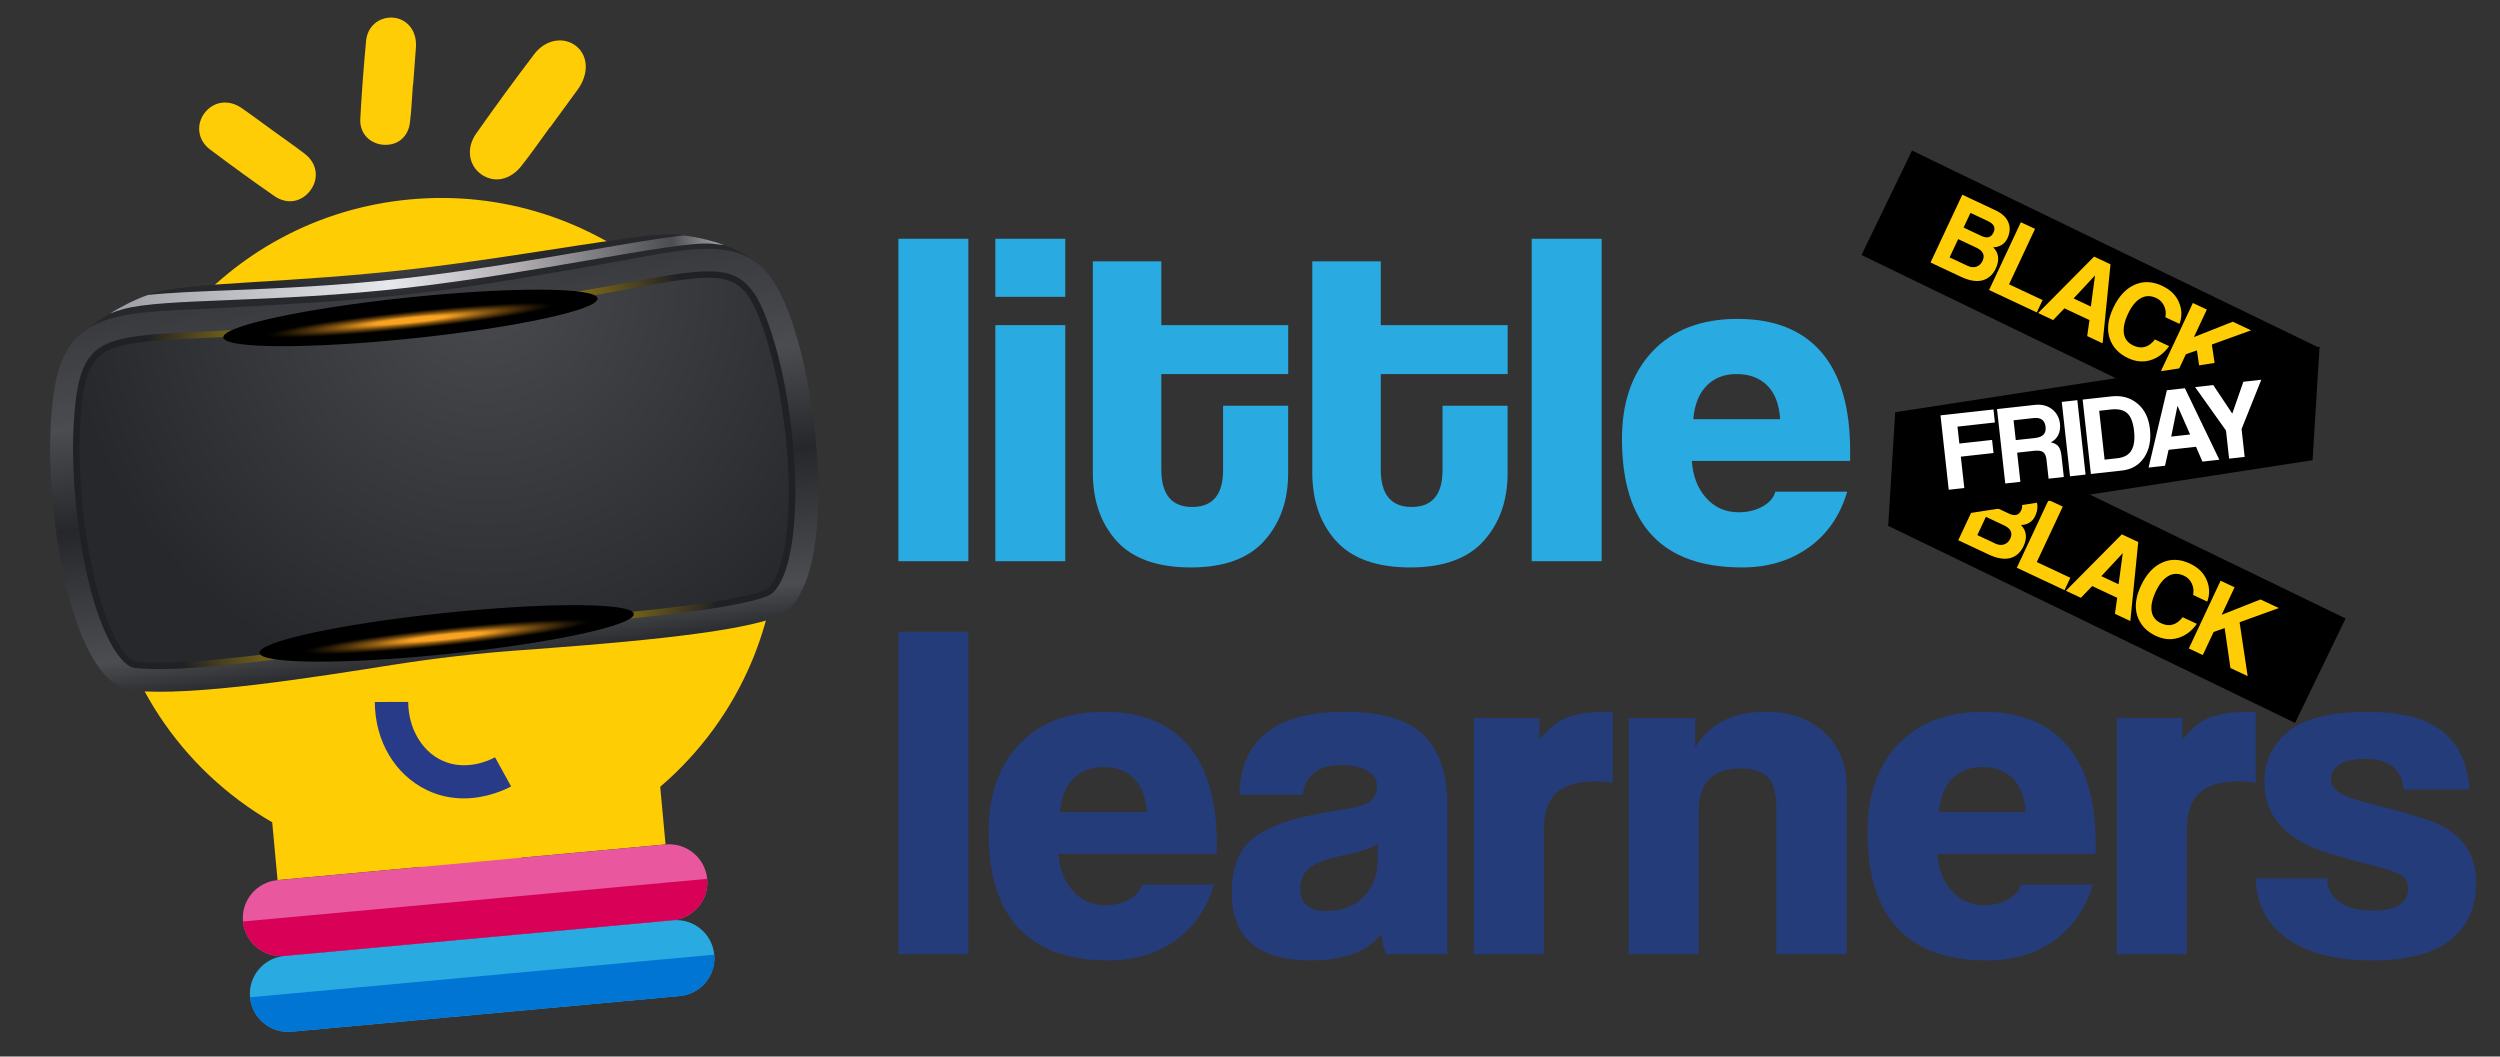 <svg xmlns="http://www.w3.org/2000/svg" fill="none" viewBox="0 0 840 355" height="355" width="840">
<rect x="0" y="0" width="840" height="355" fill="#333333" stroke="none"/>
<g clip-path="url(#clip0_685_866)">
<path fill="black" d="M779.225 116.84L642.443 50.578L625.463 85.68L762.245 151.942L779.225 116.84Z"></path>
<path fill="#FFCD05" d="M655.065 86.482L661.096 89.314C662.17 89.818 663.154 89.918 664.05 89.613C664.979 89.296 665.669 88.657 666.119 87.697C667.02 85.776 666.328 84.28 664.043 83.207L657.943 80.343L655.065 86.482ZM667.799 74.216L662.076 71.529L659.761 76.467L665.757 79.283C667.676 80.184 669.022 79.812 669.794 78.165C670.201 77.296 670.245 76.55 669.924 75.925C669.627 75.311 668.918 74.741 667.799 74.216ZM658.902 93.012L648.656 88.201L659.334 65.428L670.539 70.69C672.732 71.72 674.16 73.074 674.823 74.752C675.496 76.407 675.383 78.195 674.482 80.116C674.032 81.076 673.362 81.821 672.472 82.352C671.593 82.86 670.673 83.097 669.712 83.065C671.612 85.017 671.903 87.4 670.584 90.212C669.587 92.338 668.085 93.669 666.078 94.206C664.081 94.719 661.689 94.321 658.902 93.012ZM684.371 104.971L668.333 97.441L679.011 74.668L683.774 76.904L675.042 95.527L686.316 100.821L684.371 104.971ZM702.524 102.991L703.925 92.601L703.891 92.585L696.733 100.272L702.524 102.991ZM706.472 115.348L701.298 112.919L702.062 107.544L693.666 103.602L689.852 107.545L684.815 105.179L703.614 86.22L709.131 88.811L706.472 115.348ZM724.06 114.066L728.824 116.302C727.111 118.706 725.022 120.278 722.557 121.018C720.115 121.768 717.591 121.532 714.987 120.309C711.88 118.85 709.827 116.631 708.827 113.65C707.86 110.658 708.267 107.264 710.047 103.468C711.848 99.627 714.216 97.043 717.152 95.715C720.088 94.388 723.19 94.491 726.456 96.025C729.221 97.323 731.107 99.157 732.114 101.527C733.144 103.907 733.216 106.34 732.329 108.826L727.566 106.589C727.836 105.181 727.685 103.897 727.114 102.736C726.554 101.553 725.703 100.693 724.561 100.157C722.642 99.255 720.859 99.283 719.212 100.239C717.599 101.184 716.197 102.925 715.007 105.463C713.806 108.023 713.347 110.221 713.63 112.056C713.913 113.89 714.968 115.237 716.795 116.095C719.56 117.393 721.981 116.716 724.06 114.066ZM745.899 133.861L740.108 131.141L738.165 117.717L734.455 119.03L730.821 126.781L726.126 124.577L736.804 101.804L741.499 104.008L737.157 113.268L750.202 108.095L756.371 110.991L743.18 115.761L745.899 133.861Z"></path>
<path fill="black" d="M788.122 207.808L651.34 141.547L634.36 176.649L771.141 242.91L788.122 207.808Z"></path>
<path fill="#FFCD05" d="M664.383 179.798L670.414 182.63C671.488 183.134 672.473 183.234 673.368 182.929C674.298 182.612 674.987 181.973 675.438 181.013C676.338 179.093 675.646 177.596 673.361 176.523L667.262 173.659L664.383 179.798ZM677.117 167.532L671.395 164.845L669.079 169.784L675.076 172.6C676.995 173.5 678.34 173.128 679.112 171.482C679.519 170.613 679.563 169.866 679.242 169.242C678.945 168.628 678.237 168.058 677.117 167.532ZM668.22 186.328L657.974 181.518L668.652 158.745L679.858 164.006C682.051 165.036 683.478 166.39 684.141 168.068C684.814 169.724 684.701 171.511 683.8 173.432C683.35 174.392 682.68 175.138 681.79 175.668C680.911 176.176 679.991 176.414 679.031 176.381C680.931 178.334 681.221 180.716 679.903 183.528C678.906 185.655 677.403 186.986 675.396 187.522C673.399 188.035 671.008 187.637 668.22 186.328ZM693.689 198.287L677.652 190.757L688.329 167.984L693.092 170.221L684.361 188.844L695.635 194.137L693.689 198.287ZM711.843 196.308L713.243 185.918L713.209 185.902L706.051 193.588L711.843 196.308ZM715.791 208.665L710.616 206.235L711.38 200.861L702.985 196.919L699.171 200.861L694.134 198.496L712.933 179.536L718.449 182.127L715.791 208.665ZM733.379 207.382L738.142 209.619C736.429 212.023 734.34 213.594 731.875 214.334C729.433 215.084 726.91 214.848 724.305 213.625C721.198 212.166 719.145 209.947 718.145 206.967C717.178 203.974 717.585 200.58 719.365 196.785C721.166 192.944 723.535 190.359 726.471 189.032C729.407 187.704 732.508 187.807 735.775 189.341C738.539 190.639 740.425 192.473 741.432 194.843C742.462 197.224 742.534 199.657 741.647 202.142L736.884 199.905C737.154 198.498 737.003 197.213 736.433 196.053C735.873 194.869 735.022 194.009 733.88 193.473C731.96 192.572 730.177 192.599 728.531 193.556C726.917 194.5 725.515 196.241 724.325 198.779C723.125 201.34 722.666 203.538 722.948 205.372C723.231 207.207 724.286 208.553 726.114 209.411C728.878 210.709 731.3 210.032 733.379 207.382ZM755.217 227.177L749.426 224.458L747.483 211.034L743.773 212.346L740.139 220.097L735.445 217.893L746.122 195.12L750.817 197.325L746.475 206.585L759.521 201.412L765.689 204.308L752.498 209.078L755.217 227.177Z"></path>
<path fill="black" d="M636.789 138.5L779.377 116.502L777.028 154.623L634.441 176.621L636.789 138.5Z"></path>
<path fill="white" d="M669.821 152.218L658.835 153.437L660.003 163.98L654.773 164.56L652.005 139.559L669.801 137.584L670.284 141.952L657.718 143.346L658.348 149.032L669.334 147.813L669.821 152.218ZM683.293 140.47L676.559 141.217L677.297 147.882L683.843 147.155C686.401 146.871 687.558 145.625 687.314 143.416C687.066 141.182 685.726 140.2 683.293 140.47ZM693.445 160.268L688.328 160.836L687.615 154.398C687.479 153.167 687.095 152.334 686.463 151.896C685.855 151.455 684.812 151.316 683.331 151.481L677.764 152.099L678.847 161.888L673.768 162.452L671 137.451L683.679 136.044C685.961 135.79 687.88 136.263 689.435 137.463C691.014 138.66 691.921 140.312 692.155 142.421C692.304 143.776 692.112 145.018 691.576 146.145C691.038 147.246 690.204 148.076 689.072 148.633C690.24 148.859 691.089 149.311 691.621 149.989C692.153 150.667 692.5 151.733 692.661 153.19L693.445 160.268ZM700.748 159.457L695.519 160.038L692.751 135.037L697.98 134.456L700.748 159.457ZM707.144 154.441L711.471 153.961C713.729 153.71 715.293 152.825 716.166 151.305C717.064 149.782 717.355 147.59 717.038 144.729C716.724 141.892 715.961 139.932 714.749 138.846C713.559 137.733 711.71 137.316 709.202 137.594L705.327 138.024L707.144 154.441ZM712.996 158.099L702.536 159.259L699.768 134.258L709.437 133.185C712.874 132.803 715.78 133.599 718.157 135.571C720.558 137.541 721.966 140.396 722.38 144.136C722.803 147.951 722.154 151.149 720.433 153.728C718.711 156.283 716.231 157.739 712.996 158.099ZM735.884 145.991L731.66 136.397L731.623 136.402L729.525 146.697L735.884 145.991ZM745.696 154.469L740.015 155.099L737.864 150.116L728.646 151.139L727.449 156.494L721.918 157.108L728.067 131.117L734.124 130.445L745.696 154.469ZM754.208 153.524L748.979 154.105L747.932 144.654L737.557 130.064L743.652 129.387L750.045 138.969L753.773 128.264L759.793 127.596L753.17 144.148L754.208 153.524Z"></path>
</g>
<path fill="#FFCD04" d="M260.788 168.652C255.045 106.8 199.981 61.287 137.786 67C75.591 72.712 29.851 127.485 35.594 189.337C39.101 227.015 60.905 258.631 91.462 276.292L93.259 295.698L141.367 291.279C147.022 291.614 152.765 291.526 158.581 290.988C164.398 290.451 170.068 289.491 175.562 288.139L223.626 283.72L221.829 264.358C248.659 241.42 264.295 206.344 260.788 168.637"></path>
<path fill="#E9579F" d="M225.994 309.207L95.627 321.185C88.554 321.839 82.3 316.664 81.642 309.628C80.984 302.593 86.187 296.371 93.26 295.717L223.627 283.739C230.7 283.085 236.954 288.26 237.612 295.296C238.269 302.331 233.067 308.553 225.994 309.207Z"></path>
<path fill="#29ABE2" d="M228.363 334.672L97.996 346.65C90.923 347.304 84.669 342.129 84.011 335.093C83.353 328.058 88.556 321.836 95.629 321.182L225.996 309.204C233.069 308.55 239.323 313.725 239.981 320.761C240.639 327.796 235.436 334.018 228.363 334.672Z"></path>
<path fill="#D80057" d="M95.628 321.18L225.995 309.202C233.068 308.548 238.27 302.327 237.612 295.291L81.643 309.624C82.3 316.659 88.555 321.834 95.628 321.18Z"></path>
<path fill="#0075D4" d="M97.989 346.649L228.356 334.671C235.429 334.017 240.631 327.795 239.974 320.76L84.004 335.092C84.662 342.128 90.916 347.303 97.989 346.649Z"></path>
<path fill="white" d="M135.593 171.763C135.593 200.429 112.226 223.658 83.423 223.658C54.62 223.658 31.238 200.414 31.238 171.763C31.238 143.113 54.591 119.869 83.409 119.869C112.226 119.869 135.579 143.113 135.579 171.763"></path>
<path fill="#283B89" d="M83.413 229.242C51.555 229.242 25.631 203.454 25.631 171.765C25.631 140.076 51.555 114.289 83.413 114.289C115.27 114.289 141.194 140.076 141.194 171.765C141.194 203.454 115.27 229.242 83.413 229.242ZM83.413 125.438C57.737 125.438 36.854 146.211 36.854 171.751C36.854 197.291 57.737 218.063 83.413 218.063C109.089 218.063 129.971 197.291 129.971 171.751C129.971 146.211 109.089 125.438 83.413 125.438Z"></path>
<path fill="white" d="M259.618 153.697C259.618 182.363 236.251 205.591 207.448 205.591C178.644 205.591 155.277 182.363 155.277 153.697C155.277 125.032 178.63 101.803 207.448 101.803C236.265 101.803 259.618 125.046 259.618 153.697Z"></path>
<path fill="#283B89" d="M207.448 211.189C175.59 211.189 149.666 185.402 149.666 153.713C149.666 122.024 175.59 96.236 207.448 96.236C239.305 96.236 265.23 122.024 265.23 153.713C265.23 185.402 239.305 211.189 207.448 211.189ZM207.448 107.386C181.772 107.386 160.889 128.158 160.889 153.698C160.889 179.238 181.772 200.01 207.448 200.01C233.124 200.01 254.006 179.238 254.006 153.698C254.006 128.158 233.124 107.386 207.448 107.386Z"></path>
<path fill="white" d="M237.363 150.569C237.363 160.453 229.296 168.477 219.359 168.477C209.422 168.477 201.355 160.468 201.355 150.569C201.355 140.67 209.422 132.66 219.359 132.66C229.296 132.66 237.363 140.684 237.363 150.569Z"></path>
<path fill="#283B89" d="M219.362 174.061C206.341 174.061 195.746 163.522 195.746 150.571C195.746 137.619 206.341 127.08 219.362 127.08C232.382 127.08 242.977 137.619 242.977 150.571C242.977 163.522 232.382 174.061 219.362 174.061ZM219.362 138.244C212.522 138.244 206.969 143.768 206.969 150.571C206.969 157.374 212.522 162.897 219.362 162.897C226.201 162.897 231.754 157.374 231.754 150.571C231.754 143.768 226.201 138.244 219.362 138.244Z"></path>
<path fill="white" d="M111.982 168.463C111.982 178.348 103.916 186.372 93.978 186.372C84.041 186.372 75.975 178.363 75.975 168.463C75.975 158.564 84.041 150.555 93.978 150.555C103.916 150.555 111.982 158.579 111.982 168.463Z"></path>
<path fill="#283B89" d="M93.973 191.96C80.952 191.96 70.357 181.421 70.357 168.469C70.357 155.517 80.952 144.979 93.973 144.979C106.993 144.979 117.588 155.517 117.588 168.469C117.588 181.421 106.993 191.96 93.973 191.96ZM93.973 156.142C87.134 156.142 81.581 161.666 81.581 168.469C81.581 175.272 87.134 180.796 93.973 180.796C100.812 180.796 106.365 175.272 106.365 168.469C106.365 161.666 100.812 156.142 93.973 156.142Z"></path>
<path fill="#283B89" d="M155.793 268.258C151.979 268.258 147.799 267.545 143.561 265.525C132.733 260.379 125.981 249.012 125.938 235.871L137.161 235.842C137.19 244.52 141.589 252.224 148.398 255.466C156.582 259.361 164.766 255.306 166.329 254.448L171.736 264.231C170.114 265.118 163.786 268.258 155.807 268.258"></path>
<path fill="#FFCD05" d="M91.959 44.081C95.437 46.611 98.989 49.053 102.393 51.669C106.514 54.824 107.26 59.853 104.381 63.851C101.458 67.892 96.519 68.88 92.164 65.857C84.843 60.769 77.609 55.536 70.492 50.157C66.386 47.047 65.816 41.756 68.782 37.904C71.749 34.051 76.849 33.31 81.116 36.261C84.784 38.79 88.35 41.479 91.974 44.096"></path>
<path fill="#FFCD05" d="M184.755 42.77C181.554 47.145 178.5 51.622 175.11 55.852C171.267 60.649 165.845 61.565 161.622 58.512C157.471 55.503 156.551 49.791 159.985 44.892C166.327 35.865 172.845 26.969 179.509 18.189C183.133 13.406 188.934 12.287 193.07 15.107C197.366 18.029 198.053 23.901 194.707 29.207C194.502 29.541 194.297 29.861 194.064 30.167C190.98 34.382 187.897 38.598 184.813 42.813C184.799 42.799 184.769 42.784 184.755 42.77Z"></path>
<path fill="#FFCD05" d="M138.753 28.305C138.431 32.623 138.27 36.954 137.73 41.242C137.13 46.112 133.462 48.99 128.815 48.641C124.241 48.307 120.807 44.775 121.056 40.007C121.523 31.212 122.195 22.418 123.014 13.653C123.467 8.87 127.31 5.716 131.782 5.919C136.429 6.138 139.761 9.873 139.776 14.888C139.776 15.194 139.776 15.513 139.761 15.819C139.454 19.976 139.133 24.148 138.826 28.305C138.796 28.305 138.782 28.305 138.753 28.305Z"></path>
<path fill="#29ABE2" d="M325.366 188.565H301.867V80.227H325.366V188.565Z"></path>
<path fill="#29ABE2" d="M357.934 99.734H334.436V80.227H357.934V99.734ZM357.934 188.565H334.436V109.241H357.934V188.565Z"></path>
<path fill="#29ABE2" d="M432.821 136.339V158.914C432.821 168.159 430.146 175.761 424.798 181.721C419.449 187.681 411.207 190.661 400.086 190.661C388.966 190.661 380.563 187.71 375.214 181.794C369.866 175.878 367.191 168.203 367.191 158.74V87.803H390.208V109.244H432.835V125.684H390.208V157.766C390.208 166.153 393.671 170.339 400.583 170.339C407.495 170.339 410.959 166.197 410.959 157.926V136.325H432.835L432.821 136.339Z"></path>
<path fill="#29ABE2" d="M506.555 136.339V158.914C506.555 168.159 503.881 175.761 498.532 181.721C493.184 187.681 484.942 190.661 473.821 190.661C462.7 190.661 454.297 187.71 448.949 181.794C443.6 175.878 440.926 168.203 440.926 158.74V87.803H463.942V109.244H506.57V125.684H463.942V157.766C463.942 166.153 467.405 170.339 474.318 170.339C481.23 170.339 484.693 166.197 484.693 157.926V136.325H506.57L506.555 136.339Z"></path>
<path fill="#29ABE2" d="M538.153 188.565H514.654V80.227H538.153V188.565Z"></path>
<path fill="#29ABE2" d="M621.628 154.871H568.464C568.786 159.93 570.379 164.058 573.243 167.285C576.107 170.512 579.746 172.125 584.188 172.125C587.213 172.125 589.888 171.486 592.211 170.192C594.535 168.898 595.967 167.241 596.508 165.192H620.664C618.282 173.245 613.956 179.51 607.702 183.972C601.432 188.435 593.98 190.659 585.343 190.659C558.439 190.659 544.98 176.254 544.98 147.457C544.98 135.102 548.415 125.29 555.268 118.036C562.122 110.782 571.665 107.148 583.882 107.148C596.098 107.148 605.568 110.884 611.998 118.356C618.428 125.827 621.643 136.875 621.643 151.484V154.871H621.628ZM568.961 140.843H598.13C597.808 135.799 596.347 132.005 593.746 129.476C591.159 126.947 587.754 125.682 583.531 125.682C579.308 125.682 576.078 126.976 573.477 129.549C570.89 132.122 569.37 135.887 568.947 140.829L568.961 140.843Z"></path>
<path fill="#253C7A" d="M325.366 320.604H301.867V212.266H325.366V320.604Z"></path>
<path fill="#253C7A" d="M408.836 286.91H355.672C355.994 291.969 357.587 296.097 360.451 299.324C363.315 302.551 366.954 304.164 371.396 304.164C374.421 304.164 377.096 303.525 379.419 302.231C381.743 300.937 383.175 299.28 383.716 297.231H407.872C405.49 305.284 401.164 311.549 394.91 316.012C388.64 320.474 381.187 322.698 372.536 322.698C345.633 322.698 332.174 308.293 332.174 279.496C332.174 267.141 335.608 257.329 342.462 250.075C349.315 242.822 358.858 239.188 371.075 239.188C383.292 239.188 392.761 242.923 399.191 250.395C405.621 257.867 408.836 268.914 408.836 283.523V286.91ZM356.169 272.882H385.338C385.016 267.838 383.555 264.044 380.968 261.515C378.382 258.986 374.977 257.721 370.753 257.721C366.53 257.721 363.301 259.015 360.699 261.588C358.098 264.161 356.593 267.926 356.155 272.868L356.169 272.882Z"></path>
<path fill="#253C7A" d="M486.308 320.604H465.732C464.87 318.569 464.33 316.301 464.11 313.83C459.463 319.746 451.528 322.697 440.29 322.697C422.681 322.697 413.869 315.066 413.869 299.802C413.869 294.86 414.731 290.688 416.456 287.301C418.18 283.914 420.913 281.254 424.639 279.321C428.366 277.388 432.121 275.934 435.906 274.96C439.691 273.986 444.718 273.027 450.973 272.053C455.518 271.413 458.586 270.527 460.209 269.393C461.831 268.259 462.634 266.471 462.634 264C462.634 261.848 461.524 260.162 459.317 258.927C457.096 257.691 454.261 257.066 450.812 257.066C442.921 257.066 438.551 260.395 437.689 267.067H416.456C416.777 248.475 428.614 239.172 451.952 239.172C464.271 239.172 473.068 241.774 478.373 246.992C483.663 252.211 486.308 260.031 486.308 270.454V320.589V320.604ZM462.81 290.136L462.97 283.362C461.451 284.757 457.563 286.095 451.309 287.389C445.8 288.566 442.015 289.991 439.969 291.662C437.908 293.334 436.885 295.616 436.885 298.509C436.885 303.567 439.75 306.082 445.478 306.082C450.885 306.082 455.094 304.527 458.119 301.401C461.144 298.291 462.707 294.526 462.824 290.121L462.81 290.136Z"></path>
<path fill="#253C7A" d="M518.715 320.604H495.217V241.28H517.254V248.533C520.381 244.565 523.655 242.006 527.06 240.873C530.465 239.739 534.644 239.172 539.613 239.172H541.878V263.026C539.934 262.706 537.991 262.546 536.047 262.546C530.099 262.546 525.73 263.84 522.924 266.413C520.118 268.986 518.715 273.245 518.715 279.147V320.575V320.604Z"></path>
<path fill="#253C7A" d="M620.504 320.604H596.844V271.428C596.844 266.485 595.894 263.04 594.009 261.107C592.124 259.174 589.011 258.2 584.686 258.2C575.392 258.2 570.745 263.04 570.745 272.707V320.589H547.246V241.265H569.605V251.266C574.15 243.198 582.143 239.172 593.585 239.172C601.477 239.172 607.936 241.483 612.948 246.106C617.975 250.728 620.489 256.848 620.489 264.479V320.589L620.504 320.604Z"></path>
<path fill="#253C7A" d="M704.132 286.91H650.968C651.29 291.969 652.883 296.097 655.747 299.324C658.611 302.551 662.25 304.164 666.692 304.164C669.717 304.164 672.392 303.525 674.715 302.231C677.039 300.937 678.471 299.28 679.012 297.231H703.168C700.786 305.284 696.46 311.549 690.205 316.012C683.936 320.474 676.483 322.698 667.847 322.698C640.943 322.698 627.484 308.293 627.484 279.496C627.484 267.141 630.919 257.329 637.772 250.075C644.626 242.822 654.169 239.188 666.385 239.188C678.602 239.188 688.072 242.923 694.502 250.395C700.932 257.867 704.147 268.914 704.147 283.523V286.91H704.132ZM651.465 272.882H680.634C680.312 267.838 678.851 264.044 676.25 261.515C673.663 258.986 670.258 257.721 666.035 257.721C661.811 257.721 658.582 259.015 655.981 261.588C653.394 264.161 651.874 267.926 651.451 272.868L651.465 272.882Z"></path>
<path fill="#253C7A" d="M734.762 320.604H711.264V241.28H733.301V248.533C736.428 244.565 739.702 242.006 743.106 240.873C746.511 239.739 750.691 239.172 755.659 239.172H757.925V263.026C755.981 262.706 754.037 262.546 752.094 262.546C746.146 262.546 741.777 263.84 738.971 266.413C736.165 268.986 734.762 273.245 734.762 279.147V320.575V320.604Z"></path>
<path fill="#253C7A" d="M829.737 265.308H807.699C807.056 258.433 802.731 254.988 794.737 254.988C790.952 254.988 788.088 255.613 786.144 256.848C784.201 258.084 783.222 259.668 783.222 261.602C783.222 263.535 784.142 265.09 785.969 266.282C787.81 267.46 790.616 268.535 794.401 269.509C807.685 272.838 816.014 275.309 819.361 276.923C827.793 280.906 832.002 287.505 832.002 296.75C832.002 304.803 829.137 311.156 823.409 315.778C817.68 320.401 808.868 322.712 796.988 322.712C785.107 322.712 775.126 320.241 768.374 315.298C761.623 310.356 758.13 303.64 757.926 295.151H781.907C781.907 298.378 783.222 300.98 785.881 302.972C788.526 304.963 792.282 305.952 797.148 305.952C805.142 305.952 809.146 303.48 809.146 298.538C809.146 296.605 808.357 295.122 806.793 294.105C805.23 293.087 802.497 292.084 798.61 291.125C787.153 288.334 779.32 285.921 775.111 283.871C765.598 279.147 760.848 272.097 760.848 262.75C760.848 255.656 763.581 249.958 769.032 245.655C774.483 241.353 783.207 239.201 795.205 239.201C807.203 239.201 815.138 241.382 820.647 245.728C826.156 250.074 829.181 256.616 829.722 265.308H829.737Z"></path>
<path fill="url(#paint0_radial_685_866)" d="M253.606 87.858L27.984 111.472C27.984 111.472 31.61 108.573 36.88 105.366C40.547 103.13 45.018 100.754 49.625 99.126C50.622 98.772 51.636 98.452 52.63 98.171C64.886 94.814 98.088 95.079 138.069 90.472C178.051 85.865 216.53 77.864 227.245 78.836C228.087 78.918 228.905 78.99 229.69 79.103C235.216 79.79 239.741 81.022 243.31 82.34C250.274 84.925 253.606 87.858 253.606 87.858Z"></path>
<path fill="url(#paint1_linear_685_866)" d="M229.691 79.102C221.644 80.005 210.455 81.927 197.503 84.171C180.015 87.189 158.252 90.925 136.777 93.4C113.885 96.038 93.236 96.879 76.638 97.551C65.567 97.992 56.517 98.367 49.625 99.125C45.02 100.765 40.549 103.141 36.88 105.365C38.418 104.77 39.976 104.245 41.533 103.827C48.24 101.981 60.836 101.471 76.762 100.829C93.408 100.151 114.116 99.304 137.14 96.65C158.709 94.165 180.531 90.409 198.055 87.388C217.674 84.006 233.173 81.337 239.358 81.889C240.726 82.017 242.036 82.177 243.311 82.34C239.741 81.021 235.216 79.789 229.691 79.102Z"></path>
<path fill="url(#paint2_linear_685_866)" d="M267.986 114.148C259.167 83.41 248.683 80.133 217.576 85.996C203.335 88.687 185.845 91.681 171 94.155C149.768 97.688 128.389 100.151 106.922 101.54C91.903 102.507 74.179 103.571 59.711 104.189C28.075 105.556 18.623 111.142 17.026 143.069C15.429 175.007 24.473 229.802 44.409 232.002C64.272 234.198 105.707 227.527 131.965 223.391C146.007 221.177 160.129 219.549 174.318 218.511C200.84 216.564 248.04 213.081 261.537 206.98C279.809 198.72 276.795 144.899 267.988 114.16L267.986 114.148Z"></path>
<path fill="url(#paint3_radial_685_866)" d="M224.035 206.497C206.779 208.486 187.693 209.886 173.768 210.918C166.608 211.445 159.357 212.126 152.218 212.948C145.08 213.771 137.876 214.756 130.772 215.873L128.66 216.2C115.341 218.295 98.785 220.907 83.138 222.71C65.786 224.71 53.042 225.296 45.275 224.437C41.093 223.977 34.786 215.256 30.115 196.828C26.022 180.695 23.908 159.729 24.711 143.438C25.947 118.746 30.912 114.679 48.621 112.638C51.779 112.274 55.503 112 60.008 111.803C72.3 111.269 88.245 110.374 107.387 109.146C118.199 108.449 129.146 107.462 139.907 106.222C150.668 104.982 161.553 103.453 172.24 101.673C191.161 98.526 206.892 95.771 218.981 93.483C223.414 92.65 227.102 92.07 230.26 91.706C247.969 89.665 253.729 92.497 260.549 116.26C264.971 131.687 267.58 152.333 267.189 168.852C266.715 189.149 262.124 198.35 258.324 200.065C254.95 201.587 246.262 203.948 224.013 206.512L224.035 206.497Z"></path>
<path fill="url(#paint4_radial_685_866)" d="M223.784 204.33C206.564 206.315 187.525 207.709 173.612 208.74C166.416 209.271 159.141 209.955 151.967 210.781C144.793 211.608 137.553 212.597 130.425 213.717L128.313 214.044C115.018 216.137 98.485 218.746 82.886 220.543C65.69 222.525 53.125 223.102 45.518 222.261C42.852 221.972 36.901 214.654 32.236 196.284C28.2 180.335 26.104 159.63 26.905 143.53C28.091 119.762 32.398 116.69 48.867 114.792C51.965 114.435 55.642 114.166 60.099 113.974C72.391 113.441 88.348 112.544 107.526 111.312C118.374 110.611 129.357 109.62 140.165 108.374C150.974 107.128 161.883 105.597 172.617 103.811C191.575 100.66 207.317 97.904 219.406 95.616C223.779 94.79 227.42 94.215 230.518 93.858C246.988 91.96 251.881 93.973 258.441 116.848C262.805 132.079 265.385 152.478 264.995 168.793C264.548 187.966 260.217 196.804 257.428 198.067C254.789 199.266 246.903 201.666 223.772 204.332L223.784 204.33Z"></path>
<path fill="url(#paint5_radial_685_866)" d="M200.784 100.269C201.173 104.065 173.344 110.076 138.622 113.695C103.9 117.315 75.422 117.173 75.033 113.377C74.644 109.581 102.473 103.57 137.195 99.951C171.917 96.331 200.394 96.473 200.784 100.269Z" style="mix-blend-mode:color-dodge"></path>
<path fill="url(#paint6_radial_685_866)" d="M212.961 206.271C213.35 210.067 185.521 216.078 150.799 219.697C116.077 223.317 87.6 223.175 87.21 219.379C86.821 215.583 114.65 209.572 149.372 205.953C184.094 202.333 212.572 202.475 212.961 206.271Z" style="mix-blend-mode:color-dodge"></path>
<defs>
<radialGradient gradientUnits="userSpaceOnUse" gradientTransform="matrix(48.168 -4.384 1.377 15.228 133.376 85.162)" r="1" cy="0" cx="0" id="paint0_radial_685_866">
<stop stop-color="#484A4E"></stop>
<stop stop-color="#26282B" offset="1"></stop>
</radialGradient>
<linearGradient gradientUnits="userSpaceOnUse" y2="105.653" x2="25.998" y1="80.633" x1="243.114" id="paint1_linear_685_866">
<stop stop-color="#A8A9AE"></stop>
<stop stop-color="#4B4D51" offset="0.08"></stop>
<stop stop-color="#B6B2B6" offset="0.33"></stop>
<stop stop-color="#E6E8EC" offset="0.52"></stop>
<stop stop-color="#93949A" offset="1"></stop>
</linearGradient>
<linearGradient gradientUnits="userSpaceOnUse" y2="44.971" x2="132.825" y1="223.404" x1="153.388" id="paint2_linear_685_866">
<stop stop-color="#27292C"></stop>
<stop stop-color="#4B4D51" offset="0.08"></stop>
<stop stop-color="#25272A" offset="0.33"></stop>
<stop stop-color="#4A4C50" offset="0.52"></stop>
<stop stop-color="#222126" offset="1"></stop>
</linearGradient>
<radialGradient gradientTransform="translate(145.056 160.225) rotate(-6.574) scale(94.612 180.383)" gradientUnits="userSpaceOnUse" r="1" cy="0" cx="0" id="paint3_radial_685_866">
<stop stop-color="#FFCD05"></stop>
<stop stop-color="#F7C706" offset="0.1"></stop>
<stop stop-color="#E2B709" offset="0.24"></stop>
<stop stop-color="#C09D0D" offset="0.41"></stop>
<stop stop-color="#917814" offset="0.61"></stop>
<stop stop-color="#564A1D" offset="0.82"></stop>
<stop stop-color="#202125" offset="1"></stop>
</radialGradient>
<radialGradient gradientTransform="translate(162.868 96.334) rotate(-6.574) scale(141.18 139.465)" gradientUnits="userSpaceOnUse" r="1" cy="0" cx="0" id="paint4_radial_685_866">
<stop stop-color="#484A4E"></stop>
<stop stop-color="#26282B" offset="1"></stop>
</radialGradient>
<radialGradient gradientUnits="userSpaceOnUse" gradientTransform="matrix(62.454 -6.511 0.405 3.897 137.777 107.602)" r="1" cy="0" cx="0" id="paint5_radial_685_866">
<stop stop-color="#FAA321" offset="0.19"></stop>
<stop stop-color="#D78C1C" offset="0.26"></stop>
<stop stop-color="#8B5A12" offset="0.4"></stop>
<stop stop-color="#4F330A" offset="0.54"></stop>
<stop stop-color="#241704" offset="0.65"></stop>
<stop stop-color="#090601" offset="0.73"></stop>
<stop offset="0.78"></stop>
</radialGradient>
<radialGradient gradientUnits="userSpaceOnUse" gradientTransform="matrix(62.454 -6.511 0.405 3.897 149.991 213.984)" r="1" cy="0" cx="0" id="paint6_radial_685_866">
<stop stop-color="#FAA321" offset="0.19"></stop>
<stop stop-color="#D78C1C" offset="0.26"></stop>
<stop stop-color="#8B5A12" offset="0.4"></stop>
<stop stop-color="#4F330A" offset="0.54"></stop>
<stop stop-color="#241704" offset="0.65"></stop>
<stop stop-color="#090601" offset="0.73"></stop>
<stop offset="0.78"></stop>
</radialGradient>
<clipPath id="clip0_685_866">
<rect transform="translate(627.682 49.668) rotate(3.525)" fill="white" height="184.403" width="170.339"></rect>
</clipPath>
</defs>
</svg>
